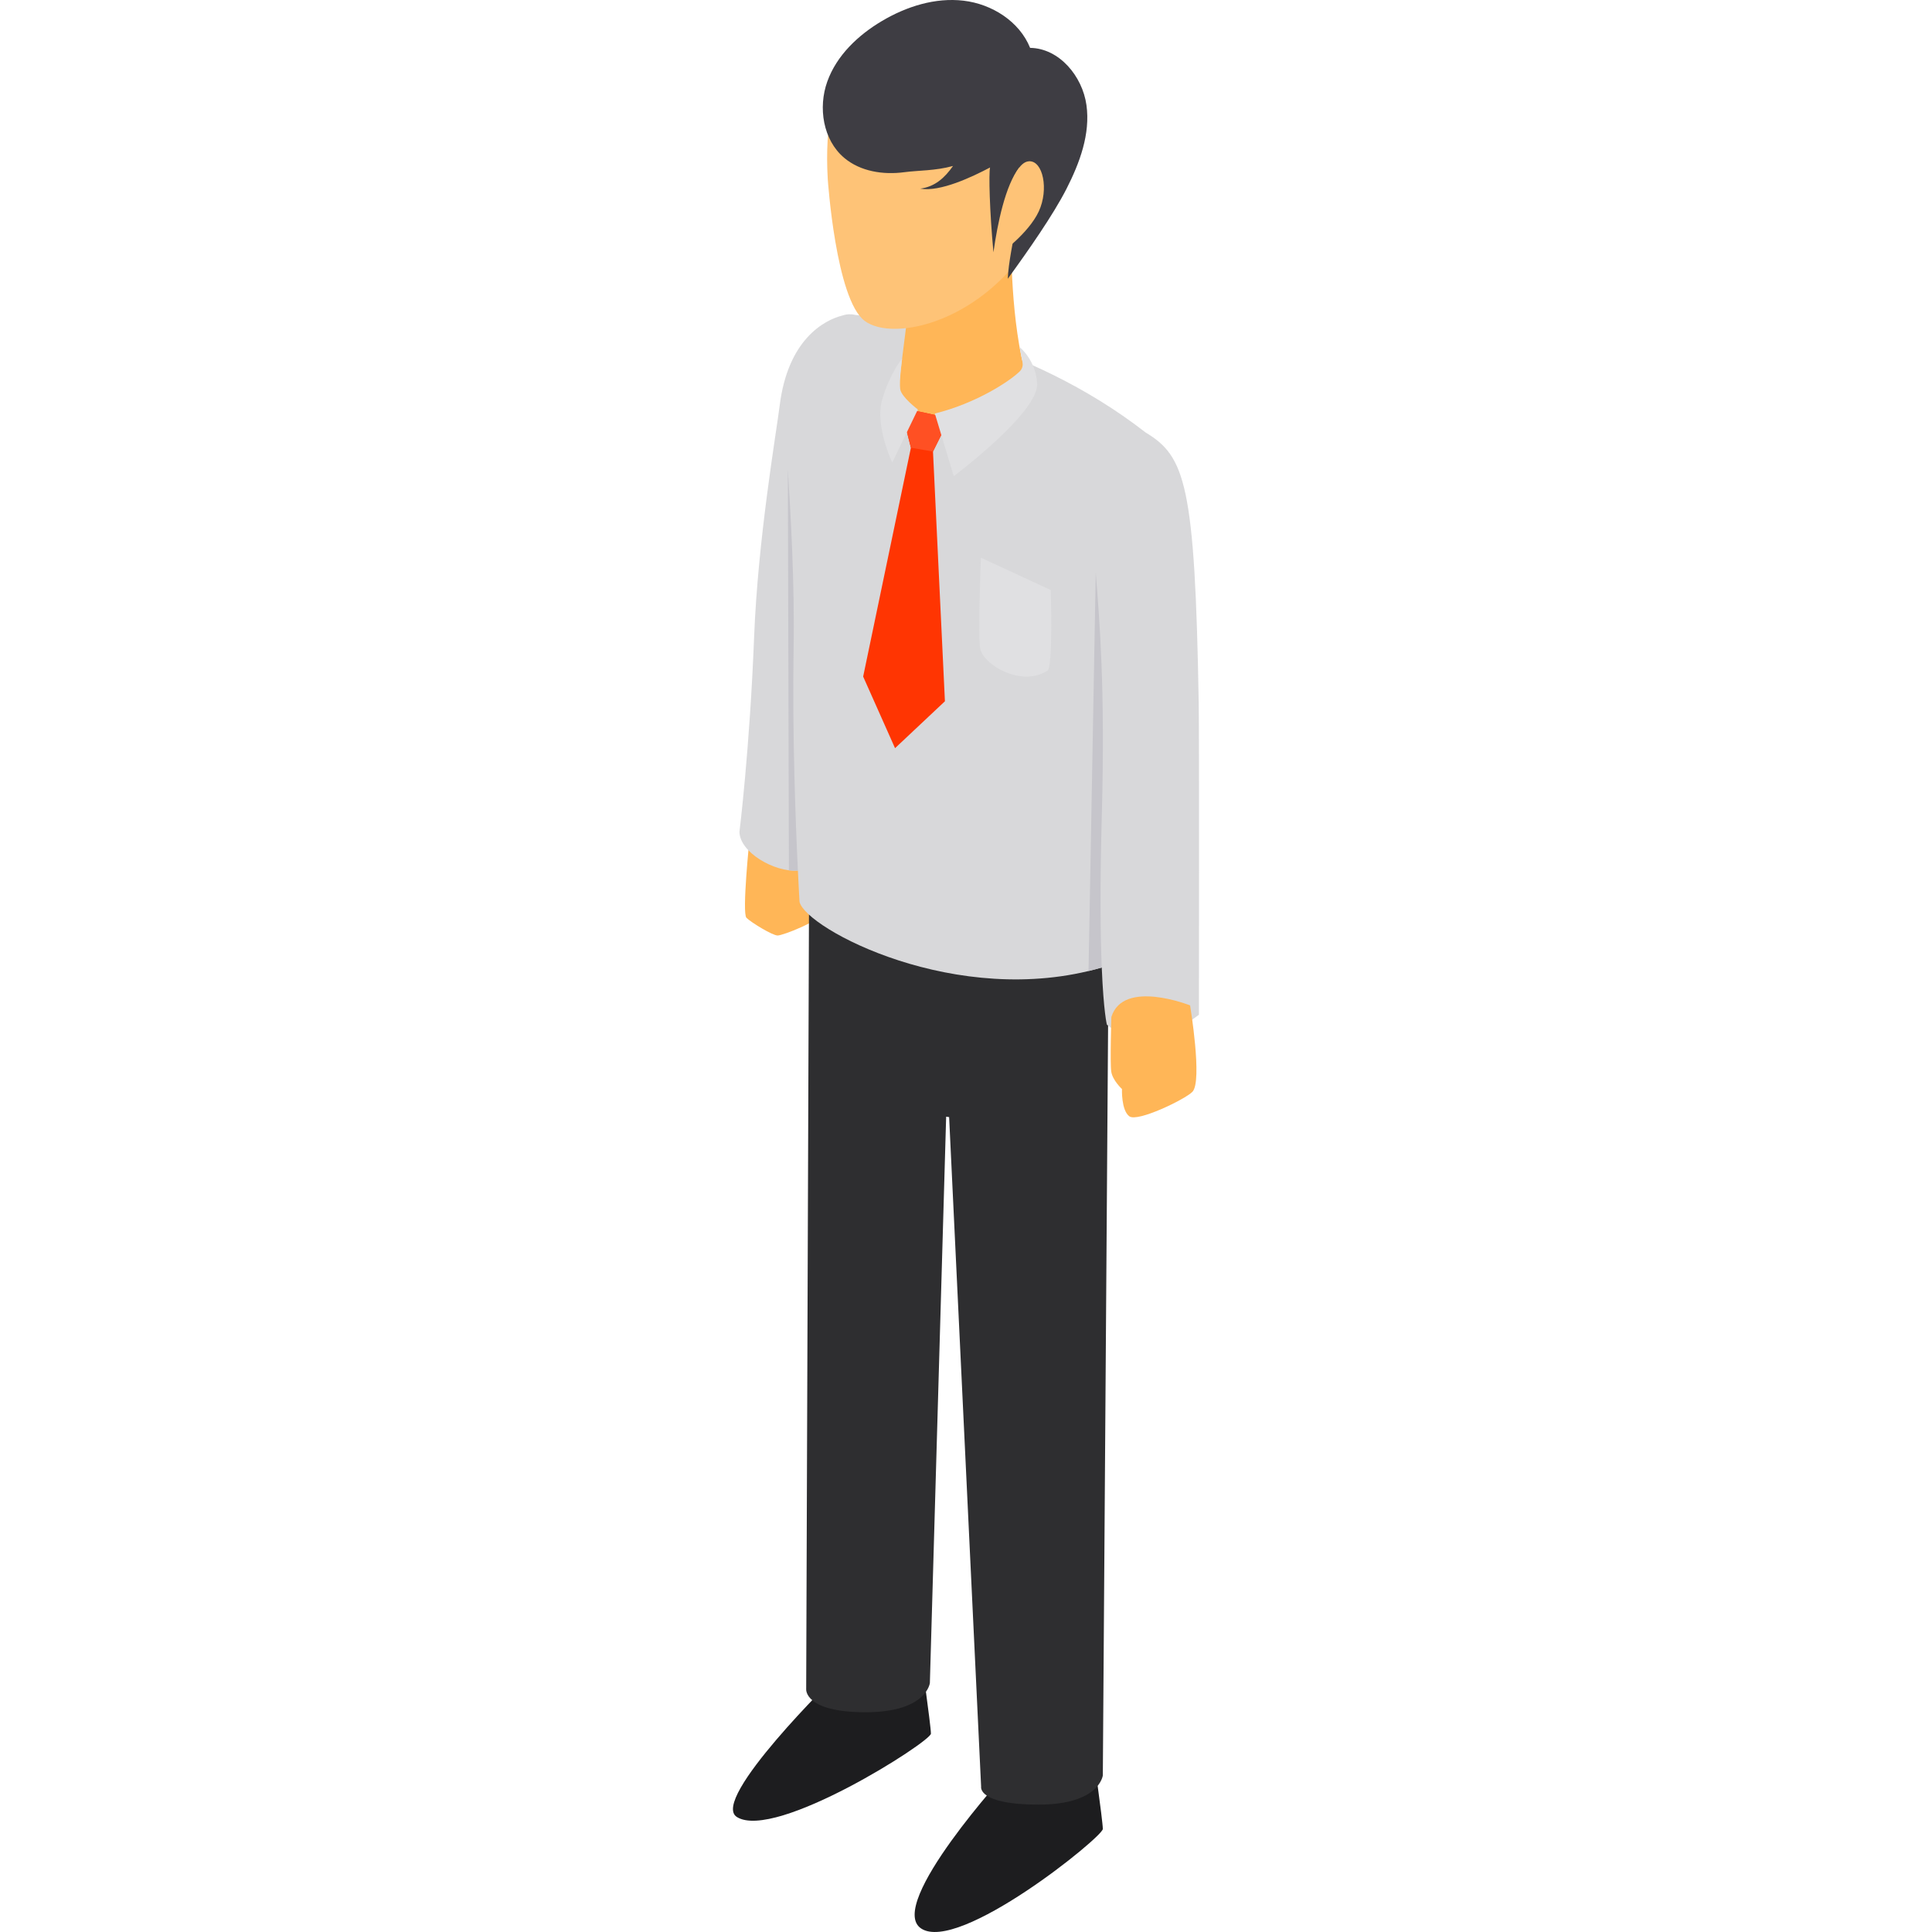 <?xml version="1.0" encoding="iso-8859-1"?>
<!-- Uploaded to: SVG Repo, www.svgrepo.com, Generator: SVG Repo Mixer Tools -->
<svg height="800px" width="800px" version="1.1" id="Layer_1" xmlns="http://www.w3.org/2000/svg" xmlns:xlink="http://www.w3.org/1999/xlink" 
	 viewBox="0 0 511.999 511.999" xml:space="preserve">
<path style="fill:#FFB657;" d="M198.653,222.135c0,0-2.069,19.861-0.835,21.095c1.234,1.234,6.905,4.687,8.263,4.687
	c1.358,0,11.293-3.805,12.451-6.405c0.997-2.238,0.267-7.892-2.566-11.292c-3.253-3.904-2.833-10.766-2.833-10.766L198.653,222.135z
	"/>
<g>
	<path style="fill:#1D1D1F;" d="M221.594,444.097c0,0-33.61,32.835-26.318,37.423c10.155,6.389,51.427-19.976,51.427-22.091
		c0-2.116-2.923-22.666-2.923-22.666L221.594,444.097z"/>
	<path style="fill:#1D1D1F;" d="M267.151,469.361c0,0-32.444,35.409-23.058,41.696c9.967,6.677,48.167-24.249,48.167-26.364
		c0-2.116-2.923-22.665-2.923-22.665L267.151,469.361z"/>
</g>
<path style="fill:#2E2E30;" d="M214.391,240.512l-0.745,207.173c0,0-0.477,6.076,15.722,6.076s17.056-7.75,17.056-7.75
	l4.316-150.078l0.787,0.113l8.48,177.441c0,0-1.002,4.756,15.197,4.756c16.2,0,17.056-7.75,17.056-7.75l1.566-222.968
	L214.391,240.512z"/>
<path style="fill:#D8D8DA;" d="M317.671,186.385c-0.978-58.155-3.582-65.452-14.102-71.794
	c-31.735-24.684-69.028-30.218-76.964-31.147c-0.262-0.05-0.509-0.116-0.79-0.146c-0.159-0.017-0.372-0.019-0.627-0.004
	c-0.077-0.007-0.118-0.01-0.118-0.01c-0.575,0.009-1.188,0.123-1.827,0.333c-4.887,1.228-14.422,6.396-16.608,23.776
	c-0.98,7.787-5.768,35.383-6.785,61.383c-1.165,29.792-3.885,51.641-3.885,51.641c0,5.383,9.183,10.765,15.485,10.303
	c0.247,5.169,0.434,8.265,0.434,8.265c1.544,7.066,41.802,28.572,80.093,17.42c0.486,11.789,1.355,15.129,1.355,15.129
	s9.431,8.871,24.397-2.613C317.727,268.919,317.828,195.722,317.671,186.385z"/>
<path style="fill:#FFB657;" d="M294.52,269.518c0,0-0.371,12.148-0.029,14.466c0.342,2.317,2.843,4.619,2.843,4.619
	s-0.226,5.613,1.95,7.23c2.176,1.616,14.783-4.508,16.718-6.493c2.719-2.791-0.615-22.897-0.615-22.897
	S297.668,259.369,294.52,269.518z"/>
<path style="fill:#C6C5CB;" d="M210.311,172.025c0.298-17.974-0.797-35.786-1.523-47.651l0.28,106.268
	c0.823,0.104,1.62,0.123,2.381,0.069C210.863,218.484,209.938,194.587,210.311,172.025z"/>
<path style="fill:#FFB657;" d="M241.59,75.357c0,0-2.25,16.999-3.324,26.339c-0.795,6.909,11.414,11.363,20.746,8.428
	c9.332-2.935,13.101-9.835,13.101-9.835c-4.402-14.823-4.115-36.31-4.115-36.31L241.59,75.357z"/>
<polygon style="fill:#FF3502;" points="251.662,110.814 238.714,108.018 241.397,118.649 228.746,179.3 237.194,198.272 
	250.413,185.843 247.252,119.661 "/>
<polygon style="fill:#FF5023;" points="238.714,108.018 241.397,118.649 247.252,119.661 251.662,110.814 "/>
<g>
	<path style="fill:#E0E0E2;" d="M270.935,95.73c0,0,0.466,1.522-0.651,2.64c-2.611,2.611-11.591,8.525-22.541,11.22l5.013,16.604
		c0,0,22.466-16.847,22.094-24.493c-0.307-6.309-4.66-9.738-4.66-9.738L270.935,95.73z"/>
	<path style="fill:#E0E0E2;" d="M239.062,95.058c0,0-3.126,3.663-5.229,10.673c-2.103,7.01,2.614,16.826,2.614,16.826l6.796-14.044
		c0,0-4.378-3.282-4.678-5.389C238.265,101.017,239.062,95.058,239.062,95.058z"/>
</g>
<path style="fill:#FEC377;" d="M219.361,47.421c0,0,2.13,31.933,9.808,37.636c7.678,5.703,31.743,0.235,45.127-22.551
	c11.166-19.009,6.507-56.294-17.495-60.248C228.766-2.359,217.679,18.844,219.361,47.421z"/>
<path style="fill:#C6C5CB;" d="M291.999,215.643c0.903-33.168-0.598-51.068-1.613-63.841l-0.001-0.008l-1.914,105.539
	c1.169-0.28,2.337-0.592,3.503-0.931C291.624,247.881,291.473,234.954,291.999,215.643z"/>
<path style="fill:#E0E0E2;" d="M259.947,147.795l18.512,8.569c0,0,0.641,20.381-0.846,21.347
	c-6.815,4.424-16.706-1.348-17.816-5.671C259.097,169.324,259.947,147.795,259.947,147.795z"/>
<path style="fill:#3E3D43;" d="M287.921,27.845c-1.069-7.653-7.207-15.049-14.933-15.16c-2.828-7.013-10.124-11.62-17.635-12.503
	c-7.511-0.884-15.119,1.528-21.626,5.382c-6.324,3.744-11.997,9.12-14.482,16.036s-1.144,15.484,4.47,20.226
	c4.295,3.628,10.358,4.552,15.931,3.808c3.752-0.501,8.199-0.354,12.912-1.65c-2.167,3.104-4.804,5.52-8.695,6.009
	c5.291,0.94,13.787-3.124,18.514-5.607c-0.378,1.607-0.122,11.554,0.896,22.476c1.056-7.542,3.163-17.84,6.859-22.476
	c1.865,6.817-2.723,21.18-3.063,29.488c5.414-7.44,12.055-16.951,15.564-23.836C286.14,43.153,288.99,35.499,287.921,27.845z"/>
<path style="fill:#FEC377;" d="M264.993,60.578c0,0,2.506-17.608,7.723-17.842c3.679-0.164,5.28,7.435,2.576,13.279
	s-10.299,11.293-10.299,11.293V60.578z"/>
</svg>